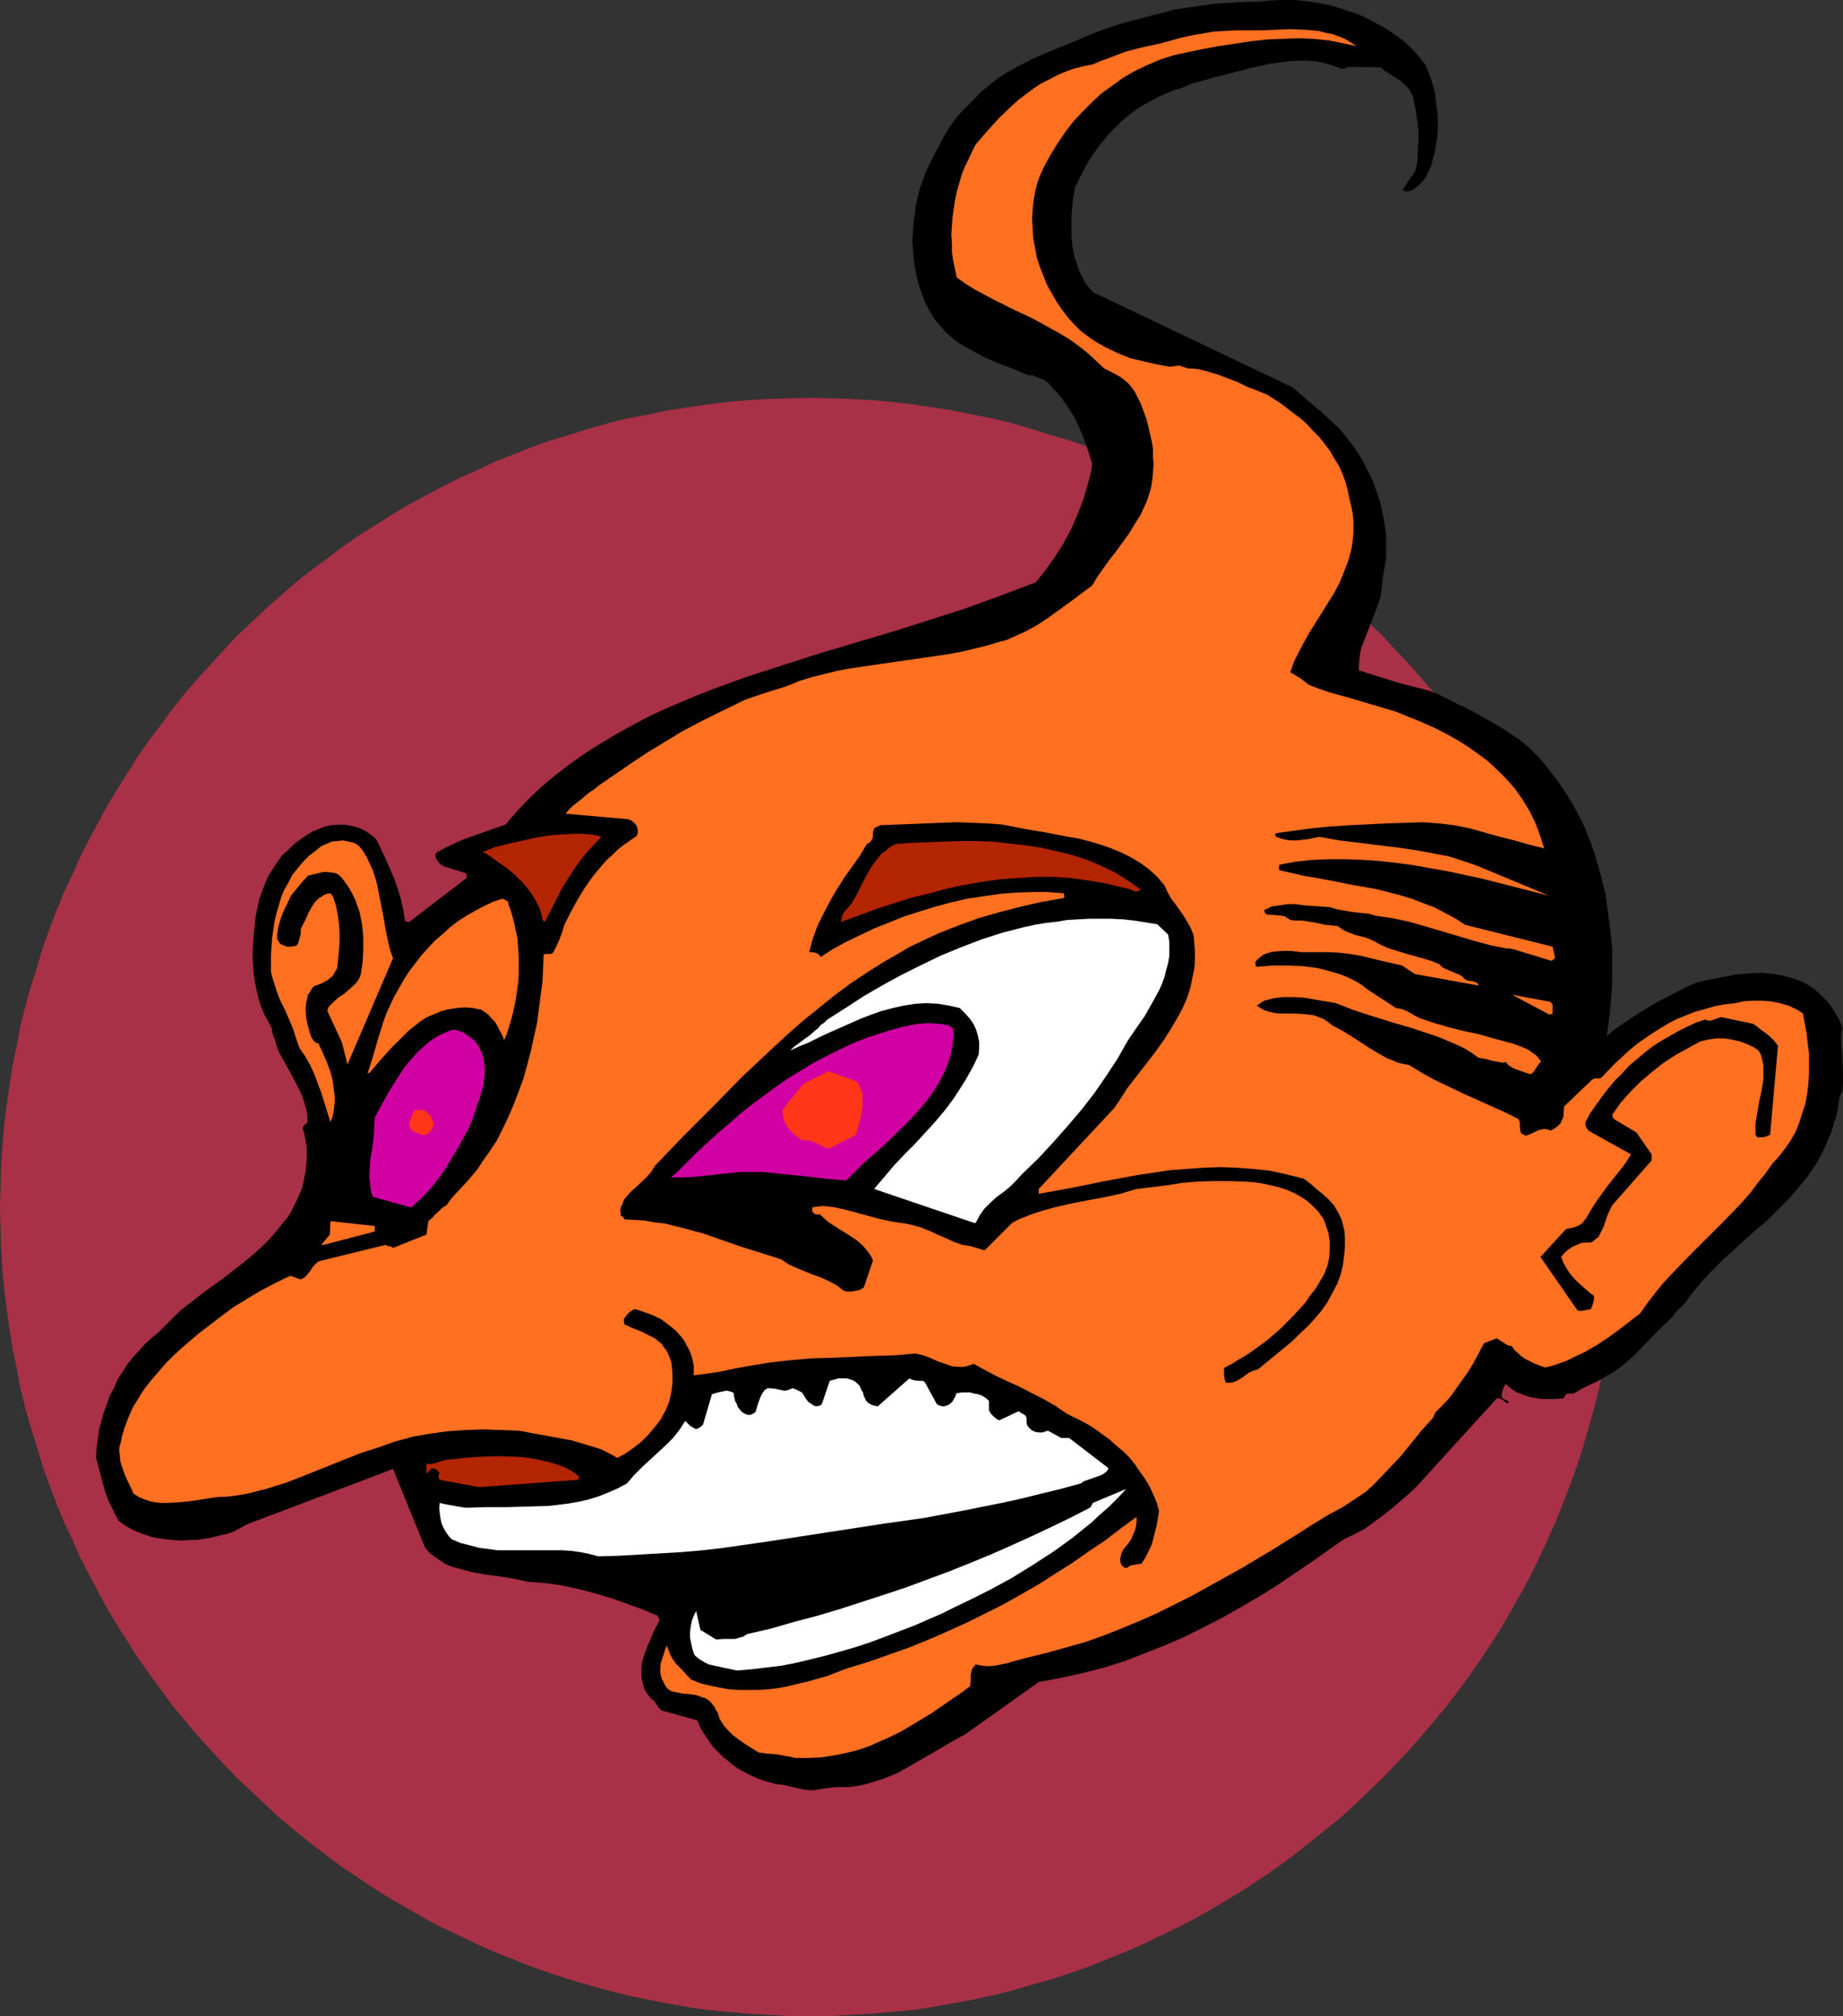 <?xml version="1.0" encoding="UTF-8" standalone="no"?>
<svg
   version="1.0"
   width="129.724mm"
   height="141.921mm"
   id="svg19"
   sodipodi:docname="Genie - Head.wmf"
   xmlns:inkscape="http://www.inkscape.org/namespaces/inkscape"
   xmlns:sodipodi="http://sodipodi.sourceforge.net/DTD/sodipodi-0.dtd"
   xmlns="http://www.w3.org/2000/svg"
   xmlns:svg="http://www.w3.org/2000/svg">
  <rect width="100%" height="100%" fill="#333333" stroke="none"/>
  <sodipodi:namedview
     id="namedview19"
     pagecolor="#ffffff"
     bordercolor="#000000"
     borderopacity="0.25"
     inkscape:showpageshadow="2"
     inkscape:pageopacity="0.0"
     inkscape:pagecheckerboard="0"
     inkscape:deskcolor="#d1d1d1"
     inkscape:document-units="mm" />
  <defs
     id="defs1">
    <pattern
       id="WMFhbasepattern"
       patternUnits="userSpaceOnUse"
       width="6"
       height="6"
       x="0"
       y="0" />
  </defs>
  <path
     style="fill:#a83047;fill-opacity:1;fill-rule:evenodd;stroke:none"
     d="m 215.574,105.825 5.494,0.162 5.494,0.162 5.494,0.323 5.333,0.485 5.494,0.646 5.333,0.808 5.333,0.808 5.333,1.131 5.171,0.969 5.171,1.293 5.01,1.454 5.171,1.616 5.01,1.454 5.01,1.777 4.848,1.939 4.848,1.939 4.848,2.262 4.686,2.1 4.686,2.423 4.686,2.423 4.525,2.423 4.363,2.747 4.525,2.747 4.363,2.747 4.202,3.07 4.202,3.07 4.04,3.07 4.04,3.231 4.04,3.393 3.878,3.393 3.717,3.554 3.717,3.554 3.555,3.878 3.555,3.716 3.394,3.878 3.394,3.878 3.232,4.039 3.232,4.201 3.07,4.039 2.909,4.362 2.909,4.362 2.747,4.362 2.586,4.524 2.586,4.524 2.424,4.524 2.262,4.685 2.262,4.847 2.101,4.685 1.939,4.847 1.939,5.008 1.778,5.008 1.616,5.008 1.454,5.008 1.454,5.17 1.293,5.17 1.131,5.17 0.97,5.332 0.808,5.332 0.808,5.332 0.646,5.332 0.485,5.493 0.323,5.493 0.323,5.493 v 5.493 5.493 l -0.323,5.655 -0.323,5.493 -0.485,5.332 -0.646,5.332 -0.808,5.493 -0.808,5.17 -0.97,5.332 -1.131,5.17 -1.293,5.17 -1.454,5.17 -1.454,5.008 -1.616,5.008 -1.778,5.008 -1.939,5.008 -1.939,4.847 -2.101,4.685 -2.262,4.847 -2.262,4.685 -2.424,4.524 -2.586,4.524 -2.586,4.524 -2.747,4.362 -2.909,4.362 -2.909,4.201 -3.07,4.201 -3.232,4.201 -3.232,3.878 -3.394,4.039 -3.394,3.878 -3.555,3.716 -3.555,3.716 -3.717,3.554 -3.717,3.554 -3.878,3.554 -4.04,3.231 -4.04,3.231 -4.04,3.231 -4.202,3.07 -4.202,2.908 -4.363,2.908 -4.525,2.747 -4.363,2.585 -4.525,2.585 -4.686,2.423 -4.686,2.262 -4.686,2.262 -4.848,2.1 -4.848,1.939 -4.848,1.939 -5.01,1.777 -5.01,1.616 -5.171,1.454 -5.01,1.454 -5.171,1.293 -5.171,1.131 -5.333,0.969 -5.333,0.969 -5.333,0.808 -5.494,0.485 -5.333,0.485 -5.494,0.323 -5.494,0.323 h -5.494 -5.656 l -5.494,-0.323 -5.494,-0.323 -5.494,-0.485 -5.333,-0.485 -5.333,-0.808 -5.333,-0.969 -5.171,-0.969 -5.333,-1.131 -5.171,-1.293 -5.171,-1.454 -5.01,-1.454 -5.01,-1.616 -5.01,-1.777 -4.848,-1.939 -5.01,-1.939 -4.686,-2.1 -4.686,-2.262 -4.848,-2.262 -4.525,-2.423 -4.525,-2.585 -4.525,-2.585 -4.363,-2.747 -4.363,-2.908 -4.363,-2.908 -4.04,-3.07 -4.202,-3.231 -4.04,-3.231 -3.878,-3.231 -3.878,-3.554 -3.717,-3.554 -3.878,-3.554 -3.555,-3.716 -3.394,-3.716 -3.555,-3.878 -3.394,-4.039 -3.232,-3.878 -3.07,-4.201 -3.07,-4.201 -3.07,-4.201 -2.747,-4.362 -2.747,-4.362 -2.747,-4.524 -2.424,-4.524 -2.424,-4.524 -2.424,-4.685 -2.101,-4.847 -2.262,-4.685 -1.939,-4.847 -1.939,-5.008 L 11.312,390.016 9.858,385.007 8.242,379.999 6.787,374.829 5.494,369.659 4.525,364.489 3.394,359.157 2.586,353.987 1.778,348.494 1.131,343.162 0.646,337.831 0.323,332.337 0.162,326.683 0,321.189 l 0.162,-5.493 0.162,-5.493 0.323,-5.493 0.485,-5.493 0.646,-5.332 0.808,-5.332 0.808,-5.332 1.131,-5.332 0.97,-5.17 1.293,-5.17 1.454,-5.17 1.616,-5.008 1.454,-5.008 1.778,-5.008 1.939,-5.008 1.939,-4.847 2.262,-4.685 2.101,-4.847 2.424,-4.685 2.424,-4.524 2.424,-4.524 2.747,-4.524 2.747,-4.362 2.747,-4.362 3.07,-4.362 3.07,-4.039 3.07,-4.201 3.232,-4.039 3.394,-3.878 3.555,-3.878 3.394,-3.716 3.555,-3.878 3.878,-3.554 3.717,-3.554 3.878,-3.393 3.878,-3.393 4.04,-3.231 4.202,-3.07 4.04,-3.07 4.363,-3.07 4.363,-2.747 4.363,-2.747 4.525,-2.747 4.525,-2.423 4.525,-2.423 4.848,-2.423 4.686,-2.1 4.686,-2.262 5.01,-1.939 4.848,-1.939 5.01,-1.777 5.01,-1.454 5.01,-1.616 5.171,-1.454 5.171,-1.293 5.333,-0.969 5.171,-1.131 5.333,-0.808 5.333,-0.808 5.333,-0.646 5.494,-0.485 5.494,-0.323 5.494,-0.162 z"
     id="path1" />
  <path
     style="fill:#000000;fill-opacity:1;fill-rule:evenodd;stroke:none"
     d="m 213.797,476.129 1.454,0.162 h 1.454 l 2.909,-0.485 2.909,-0.323 h 1.616 1.616 l 2.424,-0.323 2.262,-0.485 2.101,-0.646 2.101,-0.646 2.101,-0.808 1.939,-0.808 3.717,-2.1 7.272,-4.201 3.555,-2.1 3.555,-1.939 19.554,-13.895 5.979,-1.131 5.818,-1.293 5.656,-1.454 5.656,-1.777 5.333,-2.1 5.333,-2.1 5.171,-2.262 5.171,-2.585 5.01,-2.585 4.848,-2.747 4.686,-2.747 4.686,-2.908 4.525,-3.07 4.525,-3.07 4.363,-3.07 4.363,-3.07 2.747,-1.293 2.747,-1.454 2.262,-1.616 2.424,-1.777 2.262,-1.777 2.101,-1.777 2.424,-2.1 2.262,-2.1 21.493,-23.588 h 0.485 0.323 l 0.646,0.323 1.293,0.969 0.323,-0.162 0.162,-0.162 -0.162,-0.162 -0.162,-0.162 -0.646,-0.323 -0.808,-0.323 v -0.323 l -0.162,-0.485 0.162,-0.969 0.323,-1.131 0.646,-0.969 1.454,1.293 1.454,0.969 1.778,0.646 1.939,0.646 1.939,0.323 1.939,0.162 h 2.262 l 1.939,-0.162 h 0.485 l 0.323,-0.323 0.162,-0.323 0.162,-0.162 0.162,-0.323 0.646,-0.162 h 1.131 l 0.485,-0.162 1.939,-1.131 1.939,-0.969 2.101,-0.969 1.778,-0.969 2.747,-1.616 2.424,-1.777 2.262,-1.939 2.101,-2.1 4.363,-4.524 2.101,-2.1 2.424,-2.262 0.323,-0.646 0.485,-0.485 0.808,-0.969 0.323,-0.162 0.485,-0.485 0.646,-0.646 2.262,-3.07 2.424,-2.908 2.747,-2.908 2.747,-2.747 5.818,-5.332 2.909,-2.585 3.07,-2.585 2.747,-2.747 2.909,-2.908 2.586,-2.908 2.424,-3.07 2.262,-3.231 0.97,-1.777 0.97,-1.777 0.808,-1.777 0.808,-1.939 0.808,-1.939 0.485,-2.1 0.485,-0.969 0.323,-1.131 0.323,-2.262 0.323,-2.1 0.323,-0.969 0.485,-0.808 0.162,-2.423 v -2.1 l -0.162,-4.201 -0.162,-2.1 -0.162,-2.1 v -2.1 l 0.323,-1.939 -0.97,-2.262 -1.131,-1.939 -1.131,-1.777 -1.293,-1.454 -1.454,-1.454 -1.454,-1.293 -1.616,-1.131 -1.939,-0.969 -1.778,-0.646 -1.778,-0.485 -1.778,-0.485 -1.778,-0.323 -1.778,-0.162 -1.616,-0.162 -3.394,0.162 -3.555,0.323 -3.394,0.646 -3.394,0.646 -3.555,0.808 -3.232,1.454 -3.07,1.616 -3.232,1.616 -3.07,1.777 -2.909,1.777 -2.909,1.939 -2.909,1.939 -2.586,2.1 0.646,-4.524 0.485,-4.685 0.323,-4.524 v -4.847 -4.685 l -0.485,-4.847 -0.646,-4.847 -0.646,-4.685 -1.131,-4.685 -1.293,-4.524 -1.454,-4.524 -1.778,-4.362 -2.101,-4.201 -2.262,-3.878 -2.586,-3.878 -2.747,-3.554 -1.131,-1.454 -1.293,-1.454 -1.293,-1.293 -1.293,-1.293 -2.747,-2.262 -2.909,-1.939 -2.909,-1.777 -3.07,-1.777 -2.909,-1.616 -3.07,-1.616 -1.293,-0.485 -1.131,-0.646 -2.262,-1.131 -1.939,-0.969 -1.293,-0.485 -1.293,-0.485 -7.595,-1.939 -10.827,-3.393 v -1.454 l 0.162,-1.616 0.162,-1.454 0.323,-1.454 1.131,-2.908 1.131,-2.908 1.131,-2.908 1.131,-3.07 0.485,-1.454 0.323,-1.616 0.162,-1.616 0.162,-1.777 0.485,-2.908 0.485,-2.908 v -3.07 -2.908 l -0.485,-3.07 -0.485,-2.908 -0.646,-2.747 -0.97,-2.908 -0.97,-2.747 -1.293,-2.585 -1.293,-2.585 -1.454,-2.423 -1.616,-2.262 -1.616,-2.1 -1.778,-2.1 -1.939,-1.777 -2.747,-2.585 -2.747,-2.262 -2.424,-2.1 -1.293,-1.131 -1.131,-0.969 -53.166,-25.366 -1.131,-1.293 -0.97,-1.293 -0.808,-1.616 -0.808,-1.616 -0.485,-1.616 -0.646,-1.777 -0.323,-1.777 -0.323,-1.777 -0.162,-1.939 v -1.777 -3.878 l 0.323,-3.878 0.646,-3.716 1.131,-2.262 1.131,-2.262 1.131,-2.1 1.293,-1.939 1.454,-2.1 1.454,-1.777 1.454,-1.777 1.778,-1.777 1.616,-1.616 1.778,-1.454 1.939,-1.454 1.939,-1.293 2.101,-1.131 2.101,-1.131 2.262,-0.969 2.262,-0.969 h 0.808 l 0.646,-0.323 1.131,-0.485 0.485,-0.162 0.646,-0.323 0.485,-0.323 h 0.485 l 5.171,-1.454 5.01,-1.293 5.01,-1.293 5.171,-1.131 2.424,-0.323 2.586,-0.323 2.424,-0.162 h 2.424 l 2.262,0.162 2.424,0.485 2.101,0.646 2.262,0.808 h 0.646 l 0.485,-0.162 0.97,-0.323 8.403,0.162 1.131,0.969 1.293,0.808 1.293,0.808 1.293,0.808 1.131,0.969 1.131,1.131 0.485,0.646 0.323,0.646 0.485,0.808 0.162,0.969 0.485,2.262 0.323,2.262 0.323,2.1 0.162,2.1 v 2.1 l -0.162,2.262 v 2.262 l -0.323,2.423 -0.323,0.969 -0.323,0.808 -0.97,1.293 -0.97,1.454 -0.485,0.808 -0.646,0.969 0.323,0.162 0.323,0.162 h 0.808 l 0.808,-0.162 0.808,-0.485 0.808,-0.646 0.808,-0.646 0.646,-0.808 0.646,-0.646 0.808,-1.616 0.808,-1.777 0.485,-1.939 0.485,-1.777 0.323,-1.939 0.323,-1.939 0.162,-1.939 v -1.939 -2.1 l -0.323,-1.939 -0.485,-4.039 -0.485,-1.939 -0.646,-1.939 -0.646,-1.777 -0.808,-1.777 -1.778,-2.262 -1.939,-2.1 -2.101,-1.939 -2.424,-1.777 -2.424,-1.616 -2.747,-1.454 -2.747,-1.454 -2.747,-1.131 L 357.136,2.423 354.065,1.454 350.833,0.808 347.601,0.323 344.369,0 h -3.394 l -3.394,0.162 -3.232,0.323 h -2.909 l -2.747,0.162 -5.494,0.323 -5.494,0.808 -5.494,0.808 -3.394,0.969 -1.616,0.323 -1.616,0.485 -6.302,1.616 -3.07,0.969 -2.909,0.969 -2.909,1.131 -2.909,1.293 -8.403,3.393 -4.04,1.777 -3.878,1.939 -3.717,2.1 -1.778,1.131 -1.616,1.293 -1.616,1.293 -1.616,1.293 -1.293,1.454 -1.454,1.454 -1.939,1.939 -1.778,1.939 -1.616,2.262 -1.293,2.1 -2.586,4.847 -2.424,4.847 -0.808,2.262 -0.808,2.1 -0.646,2.423 -0.485,2.262 -0.323,2.423 -0.323,2.262 -0.162,2.423 -0.162,2.423 0.162,2.423 0.162,2.423 0.323,2.262 0.485,2.262 0.485,2.262 0.808,2.262 0.808,2.262 1.131,2.1 0.97,1.777 1.131,1.616 1.293,1.454 1.293,1.454 1.454,1.293 1.616,1.293 1.616,0.969 1.778,0.969 3.555,1.939 3.717,1.616 3.878,1.454 3.717,1.616 0.808,0.162 h 0.808 l 1.131,0.485 0.97,0.323 1.131,0.485 1.131,0.969 0.97,1.131 2.101,2.262 1.778,2.585 1.778,2.747 1.454,3.07 1.293,3.07 1.131,3.231 0.97,3.231 -0.323,2.262 -0.646,2.423 -0.646,2.262 -0.646,2.262 -1.616,4.201 -1.778,4.039 -2.101,3.878 -2.262,3.554 -2.424,3.393 -2.586,3.231 -4.686,1.777 -4.686,1.777 -9.373,3.393 -9.534,3.07 -9.696,3.07 -19.554,5.816 -9.534,3.07 -9.534,3.07 -9.373,3.393 -4.525,1.777 -4.525,1.939 -4.525,1.939 -4.363,2.1 -4.202,2.262 -4.04,2.262 -4.04,2.423 -4.04,2.585 -3.878,2.747 -3.555,2.747 -3.717,3.07 -3.394,3.231 -3.232,3.393 -3.07,3.554 -4.686,1.616 -2.262,0.808 -2.262,0.808 -2.262,0.808 -2.101,0.969 -2.101,0.969 -1.778,0.969 -0.162,0.162 h -0.323 l -0.323,0.323 -0.323,0.323 v 0.646 l 0.162,0.646 0.323,0.485 0.323,0.485 0.485,0.485 0.485,0.323 0.646,0.323 0.485,0.162 5.171,1.616 v 0 l 0.162,0.323 v 0.969 l -15.19,11.633 h -0.646 l -0.485,-0.162 -0.485,-2.908 -0.646,-2.908 -0.808,-2.747 -0.97,-2.747 -2.262,-5.17 -2.424,-5.17 -0.646,-0.646 -0.808,-0.646 -1.616,-1.131 -1.778,-0.808 -1.778,-0.485 -1.939,-0.323 h -1.778 l -1.778,0.162 -1.616,0.323 -1.616,0.646 -1.616,0.646 -1.616,0.969 -2.747,1.939 -1.293,1.131 -1.131,1.131 -1.293,1.131 -0.97,1.293 -0.97,1.454 -1.778,2.747 -0.646,1.454 -0.646,1.616 -1.131,3.07 -0.97,4.524 -0.485,4.524 -0.323,4.685 v 2.262 l 0.162,2.262 0.162,2.1 0.323,2.1 0.485,2.262 0.485,2.1 0.646,1.939 0.808,1.939 0.97,1.777 0.97,1.777 0.323,1.777 0.646,1.616 0.485,1.777 0.646,1.616 1.616,2.908 1.616,2.908 1.454,2.747 0.808,1.616 0.646,1.454 0.485,1.616 0.485,1.616 0.323,1.777 v 1.777 l -0.162,0.323 h -0.162 l -0.162,0.162 -0.323,0.323 -0.485,0.646 0.485,1.616 0.323,1.777 0.323,1.616 v 1.616 1.777 l -0.162,1.616 -0.162,1.777 -0.323,1.616 -0.323,1.616 -0.485,1.616 -0.646,1.454 -0.646,1.454 -1.454,2.908 -0.808,1.293 -0.97,1.131 -1.778,2.262 -1.939,2.262 -2.101,2.1 -2.101,1.939 -2.101,1.777 -2.262,1.777 -4.363,3.393 -4.525,3.231 -4.363,3.393 -2.101,1.616 -1.939,1.939 -1.939,1.939 -1.939,1.939 -1.778,1.454 -1.778,1.616 -1.616,1.777 -1.616,1.777 -1.454,1.777 -1.293,2.1 -1.293,1.939 -0.97,2.262 -1.131,2.1 -0.808,2.262 -0.808,2.262 -0.646,2.262 -0.646,2.423 -0.323,2.423 -0.323,2.423 -0.162,2.423 1.293,4.847 0.646,2.423 0.646,2.262 0.808,2.1 0.97,1.939 0.808,1.777 0.97,1.616 1.616,1.131 1.616,0.969 1.778,0.808 1.778,0.646 1.939,0.646 1.778,0.323 2.101,0.323 1.939,0.162 1.939,0.162 2.101,-0.162 h 1.939 l 2.101,-0.323 1.939,-0.323 1.939,-0.485 2.101,-0.485 1.939,-0.646 3.555,-1.939 38.784,-14.702 8.565,21.003 1.293,1.454 1.293,0.969 1.454,0.969 1.454,0.969 1.616,0.646 1.778,0.485 1.778,0.485 1.778,0.485 3.717,0.646 3.717,0.485 3.878,0.646 3.717,0.808 4.525,0.323 4.525,0.646 4.363,0.969 4.363,1.131 4.363,1.293 4.04,1.454 4.04,1.454 3.878,1.616 h 0.162 l 0.162,0.323 0.162,0.323 0.323,0.485 -0.485,1.131 -0.646,1.131 -0.646,1.293 -0.485,1.293 -1.131,2.585 -0.97,2.747 -0.323,1.293 -0.162,1.293 v 1.454 1.293 l 0.323,1.293 0.323,1.293 0.646,1.293 0.808,1.131 0.646,0.646 0.646,0.485 0.646,0.969 0.646,0.969 0.808,0.646 9.373,2.585 0.646,1.616 0.808,1.454 0.97,1.454 0.97,1.454 0.97,1.293 1.293,1.293 1.131,1.131 1.454,1.131 1.293,1.131 1.454,0.969 1.454,0.808 1.616,0.808 1.778,0.808 1.616,0.646 1.778,0.485 1.778,0.485 1.778,0.162 1.939,0.485 z"
     id="path2" />
  <path
     style="fill:#ff7021;fill-opacity:1;fill-rule:evenodd;stroke:none"
     d="m 211.534,467.728 h 3.555 l 3.394,-0.162 3.232,-0.485 3.232,-0.646 3.232,-0.808 2.909,-0.969 2.909,-1.293 2.909,-1.293 2.909,-1.454 2.747,-1.616 5.333,-3.231 5.171,-3.554 2.586,-1.777 2.424,-1.777 0.162,-1.454 v -1.616 l 0.162,-0.646 0.162,-0.808 0.485,-0.646 0.485,-0.646 1.778,0.323 1.616,0.162 1.778,-0.162 1.616,-0.323 1.616,-0.323 1.616,-0.485 1.778,-0.485 1.778,-0.485 5.333,-1.293 5.171,-1.454 5.171,-1.454 5.01,-1.777 4.848,-1.939 4.686,-1.939 4.686,-2.1 4.525,-2.262 4.525,-2.262 4.363,-2.423 8.726,-4.847 8.403,-5.008 8.242,-5.17 2.262,-1.454 2.101,-1.293 2.101,-1.293 2.101,-1.131 2.101,-1.131 1.939,-1.293 1.939,-1.293 1.939,-1.293 1.616,-1.454 1.616,-1.616 3.07,-3.231 3.07,-3.231 5.494,-6.786 3.07,-3.393 0.485,-1.131 0.162,-0.323 0.162,-0.162 1.939,-1.939 1.778,-1.939 1.616,-2.262 1.616,-2.262 1.616,-2.262 1.454,-2.423 2.747,-5.17 3.394,-1.293 1.778,1.131 0.97,0.646 0.485,0.162 0.808,0.162 0.646,0.969 1.939,1.777 0.97,0.646 1.293,0.646 1.293,0.646 1.293,0.485 1.454,0.485 1.939,-0.485 1.939,-0.646 1.778,-0.646 1.616,-0.808 3.394,-1.616 3.07,-1.777 2.909,-1.939 2.909,-2.1 5.656,-4.362 1.939,-2.747 2.101,-2.747 2.101,-2.585 2.262,-2.423 4.686,-4.847 4.686,-4.685 4.686,-4.685 4.525,-4.685 2.262,-2.585 1.939,-2.585 2.101,-2.585 1.939,-2.747 1.778,-1.939 1.616,-2.1 1.454,-2.1 1.293,-2.262 0.97,-2.423 0.808,-2.585 0.808,-2.423 0.485,-2.747 0.323,-2.585 0.162,-2.747 v -2.747 -2.585 l -0.323,-2.747 -0.323,-2.747 -0.485,-2.585 -0.485,-2.585 -0.97,-0.646 -0.808,-0.485 -2.101,-0.969 -2.262,-0.646 -2.424,-0.485 -2.424,-0.162 h -2.424 l -2.424,0.162 -2.101,0.485 -2.909,0.323 -2.586,0.485 -2.747,0.808 -2.424,0.646 -2.424,0.969 -2.424,0.969 -2.262,1.131 -2.101,1.293 -2.101,1.293 -2.101,1.454 -2.101,1.454 -1.939,1.616 -1.939,1.777 -1.939,1.777 -3.717,3.878 -0.485,0.162 h -0.646 -0.646 l -0.646,0.323 -7.434,7.109 -0.162,1.616 v 0.808 l -0.162,0.646 -0.323,0.646 -0.323,0.808 -0.485,0.485 -0.808,0.646 -0.485,0.323 -0.485,0.323 h -0.162 l -0.162,0.162 -0.808,-0.323 -0.97,-0.162 -0.646,0.162 -0.808,0.162 -1.616,0.808 -1.616,0.646 h -0.323 l -0.323,-0.162 -0.323,-0.162 -0.323,-0.162 -0.323,-0.485 v -0.323 l -0.162,-0.969 v -1.131 l -0.323,-0.969 -3.555,-1.777 -3.555,-1.616 -7.595,-3.393 -3.717,-1.777 -3.717,-1.777 -3.555,-1.939 -3.394,-2.1 -1.616,-0.323 -1.454,-0.323 -1.454,-0.646 -1.293,-0.485 -2.586,-1.454 -2.424,-1.454 -4.686,-3.07 -2.424,-1.454 -2.424,-1.293 -1.293,-0.969 -1.131,-0.808 -1.293,-0.485 -1.293,-0.485 -1.293,-0.162 -1.293,-0.162 -2.747,-0.162 h -2.747 -1.293 l -1.293,-0.162 -1.293,-0.323 -1.131,-0.323 -1.131,-0.646 -0.97,-0.646 0.97,-0.646 0.97,-0.646 1.293,-0.323 1.131,-0.323 1.293,-0.162 1.293,-0.162 h 2.747 l 2.909,0.162 2.747,0.485 2.909,0.485 2.747,0.485 5.01,1.939 5.01,1.616 5.171,1.616 5.01,1.454 4.848,1.616 2.424,0.808 2.262,0.969 2.262,0.969 2.101,0.969 2.101,1.293 1.778,1.293 1.939,0.323 1.778,0.485 1.778,0.323 0.808,0.162 0.97,-0.162 0.485,0.646 0.646,0.485 0.808,0.485 0.808,0.323 1.778,0.646 1.939,0.646 0.485,-0.162 0.323,-0.323 0.646,-0.969 0.646,-0.969 0.323,-0.485 0.485,-0.485 -0.646,-0.808 -0.646,-0.808 -0.97,-0.646 -0.808,-0.646 -0.97,-0.485 -1.131,-0.485 -2.101,-0.808 -2.424,-0.646 -2.424,-0.646 -2.262,-0.646 -2.262,-0.646 -3.878,-0.808 -3.878,-0.969 -3.878,-1.131 -3.878,-1.293 -1.616,-0.808 -0.808,-0.485 -0.808,-0.485 -1.454,-0.646 -0.808,-0.162 -0.97,-0.162 -7.434,-4.847 -1.454,-1.131 -1.454,-0.969 -1.616,-0.808 -1.778,-0.808 -1.778,-0.646 -1.778,-0.485 -1.778,-0.485 -1.939,-0.485 -3.878,-0.485 -4.04,-0.162 h -3.878 l -3.878,0.323 h -0.162 -0.162 l -0.323,-0.162 v -0.485 -0.162 l -0.162,-0.323 0.646,-0.808 0.808,-0.646 0.808,-0.646 0.97,-0.323 0.97,-0.323 0.97,-0.162 2.262,-0.162 h 2.262 l 2.424,0.323 h 2.262 2.101 3.07 l 2.909,0.162 2.747,0.323 2.909,0.485 5.333,1.293 5.656,1.293 3.394,2.262 16.968,3.07 -0.162,-0.485 -0.485,-0.323 -0.323,-0.162 -0.485,-0.162 -1.131,-0.162 -0.646,-0.162 -0.485,-0.323 -0.646,-0.646 -0.808,-0.485 -1.939,-0.808 -1.939,-0.808 -0.808,-0.485 -0.485,-0.646 -2.424,-0.969 -2.262,-0.646 -4.525,-1.293 -2.101,-0.646 -2.101,-0.646 -1.939,-0.808 -1.778,-0.969 -1.293,-0.646 -1.293,-0.485 -2.586,-0.646 -2.586,-0.969 -1.131,-0.646 -1.131,-0.808 -3.232,-0.323 -3.07,-0.646 -3.232,-0.485 h -1.616 l -1.454,-0.162 -0.485,-0.323 -0.485,-0.323 -0.485,-0.323 -0.808,-0.162 -3.878,-0.323 -0.323,-0.162 -0.162,-0.162 -0.162,-0.323 -0.162,-0.485 0.97,-0.485 0.97,-0.485 0.97,-0.162 1.131,-0.162 2.101,-0.323 h 2.262 l 2.262,0.323 2.424,0.162 2.262,0.162 2.262,0.162 1.454,0.485 1.616,0.323 2.909,0.485 3.07,0.323 1.454,0.162 1.454,0.485 2.262,0.323 2.262,0.323 4.525,0.969 4.525,1.293 4.363,1.293 4.363,1.293 4.363,1.293 4.202,1.131 4.202,0.808 h 0.808 l 0.485,0.162 h 0.323 v 0 l 10.019,3.07 h 0.323 l 0.323,-0.323 0.485,-0.323 -0.646,-3.07 -23.27,-5.816 -2.747,-1.777 -2.747,-1.454 -2.747,-1.454 -3.07,-1.131 -2.909,-1.131 -3.232,-0.969 -6.302,-1.616 -6.464,-1.131 -6.464,-1.293 -6.464,-1.131 -6.302,-1.454 v -0.323 l -0.162,-0.323 0.162,-0.485 v -0.323 l 4.363,-0.808 4.525,-0.485 4.363,-0.162 h 4.525 l 4.525,0.162 4.363,0.323 4.525,0.485 4.686,0.646 4.525,0.808 4.525,0.808 9.05,1.939 8.888,2.262 8.888,2.262 -19.392,-8.078 -2.424,-0.808 -2.424,-0.808 -2.586,-0.808 -2.586,-0.485 -5.171,-0.969 -5.333,-0.808 -5.333,-0.646 -5.171,-0.646 -5.333,-0.646 -5.333,-0.969 -3.07,0.646 -1.616,0.162 -1.293,0.162 h -1.454 l -1.454,-0.162 -1.293,-0.323 -1.293,-0.485 -0.162,-0.162 v -0.162 l -0.162,-0.162 v 0 -0.162 l 0.323,-0.323 4.686,-0.646 4.848,-0.646 5.01,-0.485 4.848,-0.323 9.858,-0.485 9.858,-0.323 4.202,0.323 4.04,0.485 4.04,0.808 4.04,1.131 4.04,1.131 3.878,0.969 3.878,1.131 4.04,0.969 -1.131,-3.554 -1.293,-3.393 -1.616,-3.231 -1.778,-2.908 -1.939,-2.747 -2.262,-2.585 -2.262,-2.262 -2.586,-2.423 -2.586,-1.939 -2.747,-1.939 -3.07,-1.939 -2.909,-1.616 -3.232,-1.616 -3.232,-1.454 -3.232,-1.293 -3.555,-1.454 -5.979,-1.777 -5.979,-1.777 -5.818,-1.616 -2.747,-0.969 -2.586,-0.969 -1.454,-1.131 -1.131,-0.808 -2.424,-1.454 0.97,-2.747 1.293,-2.585 1.454,-2.747 1.454,-2.585 3.232,-5.17 3.232,-5.17 1.454,-2.747 1.131,-2.747 1.131,-2.908 0.808,-2.908 0.323,-1.616 0.162,-1.454 0.162,-1.616 v -1.616 -1.777 l -0.162,-1.616 -0.323,-1.777 -0.485,-1.939 -0.485,-2.423 -0.646,-2.423 -0.808,-2.262 -0.97,-2.1 -1.293,-2.1 -1.131,-1.939 -1.454,-1.939 -1.454,-1.777 -1.616,-1.616 -1.454,-1.616 -1.778,-1.616 -1.778,-1.293 -3.555,-2.747 -3.555,-2.262 -2.747,-1.131 -2.586,-0.969 -2.586,-1.293 -2.586,-0.969 -2.586,-0.969 -2.586,-0.808 -2.586,-0.646 -1.454,-0.162 h -1.293 v 0 l -2.424,-0.808 -2.424,0.323 -3.555,-0.646 -3.555,-0.808 -3.394,-0.808 -3.232,-1.293 -3.07,-1.454 -2.909,-1.616 -1.454,-0.969 -1.293,-0.969 -1.454,-1.131 -1.293,-1.293 -1.778,-1.939 -1.616,-2.1 -1.454,-2.1 -1.293,-2.262 -1.293,-2.262 -0.97,-2.423 -0.97,-2.423 -0.808,-2.423 -0.485,-2.585 -0.485,-2.585 -0.162,-2.585 -0.162,-2.585 0.162,-2.747 0.323,-2.747 0.485,-2.585 0.808,-2.747 1.454,-3.231 1.778,-3.231 1.778,-2.908 2.101,-3.07 2.101,-2.747 2.424,-2.585 2.424,-2.423 2.586,-2.423 2.909,-2.1 2.909,-2.1 3.07,-1.777 3.394,-1.616 3.394,-1.454 3.555,-1.131 3.717,-0.808 3.878,-0.808 4.363,-0.808 4.363,-0.646 4.202,-0.646 4.363,-0.485 4.04,-0.162 4.363,-0.162 4.04,0.162 4.363,0.485 6.949,1.454 -1.454,-0.969 -1.616,-0.969 -1.616,-0.646 -1.778,-0.646 -1.778,-0.323 -1.778,-0.485 -1.778,-0.162 -1.939,-0.162 -3.878,-0.162 -3.878,0.162 -3.717,0.162 h -3.878 -3.07 l -2.909,0.162 -2.909,0.162 -2.747,0.485 -2.909,0.485 -2.909,0.646 -2.909,0.808 -3.07,0.808 -2.262,0.485 -2.262,0.485 -4.363,1.131 -4.202,1.616 -2.262,0.808 -2.262,0.969 -2.424,0.485 -2.586,0.646 -2.262,0.808 -2.262,0.969 -2.101,1.131 -2.262,1.131 -1.939,1.293 -1.939,1.454 -1.939,1.454 -1.778,1.616 -3.394,3.231 -3.232,3.554 -3.07,3.554 -0.97,1.939 -0.97,2.1 -0.97,1.939 -0.808,2.1 -0.646,2.262 -0.646,2.262 -0.485,2.262 -0.323,2.262 -0.323,2.262 -0.162,2.262 -0.162,2.262 0.162,2.423 v 2.262 l 0.323,2.262 0.485,2.262 0.485,2.262 2.262,1.616 2.586,1.616 2.424,1.293 2.424,1.293 5.171,2.585 5.171,2.423 5.01,2.747 2.586,1.454 2.424,1.454 2.424,1.777 2.262,1.777 2.262,2.1 2.262,2.1 1.293,0.646 1.293,0.646 1.454,0.808 1.131,0.808 1.131,0.969 0.97,1.131 0.808,1.131 0.646,1.293 0.97,1.939 0.646,1.777 0.808,2.1 0.485,1.939 0.485,2.1 0.485,2.1 0.323,1.939 v 2.1 l 0.162,1.939 -0.162,2.1 -0.162,1.939 -0.323,2.1 -0.485,1.777 -0.646,1.939 -0.808,1.777 -0.808,1.777 -1.616,2.585 -1.454,2.423 -3.394,4.685 -1.778,2.262 -1.616,2.262 -1.616,2.262 -1.454,2.423 -5.818,4.362 -2.909,2.1 -2.909,2.1 -2.909,1.939 -3.232,1.777 -3.232,1.454 -1.778,0.808 -1.939,0.485 -3.232,0.969 -3.232,0.808 -3.394,0.808 -3.394,0.646 -6.626,0.969 -6.787,0.969 -6.626,0.969 -6.626,0.969 -3.394,0.646 -3.232,0.808 -3.232,0.808 -3.232,0.969 -1.939,0.808 -2.101,0.808 -4.202,1.293 -4.363,1.454 -2.262,0.808 -1.939,0.969 -5.01,2.423 -4.848,2.423 -4.848,2.585 -4.525,2.747 -4.525,2.747 -4.363,2.908 -8.726,5.978 -1.131,0.969 -1.293,0.808 -2.101,1.777 -2.262,1.777 -0.97,0.969 -0.97,1.131 16.483,1.454 0.485,0.162 0.485,0.162 0.808,0.646 0.646,0.808 0.162,0.485 0.162,0.646 v 0.646 l -0.162,0.485 -0.162,0.485 -0.323,0.162 -1.616,1.131 -1.616,1.131 -1.454,1.131 -1.454,1.454 -1.454,1.293 -1.293,1.454 -2.424,2.908 -2.262,3.231 -1.939,3.231 -1.778,3.231 -1.616,3.231 -0.646,2.1 -0.646,1.777 -0.808,1.777 -0.808,1.616 -0.323,0.323 -0.323,0.162 h -1.293 -0.323 l -0.323,0.162 -0.162,3.554 -0.162,3.716 -0.485,3.554 -0.485,3.716 -0.485,3.716 -0.808,3.554 -0.808,3.716 -0.97,3.716 -0.97,3.554 -1.293,3.554 -1.293,3.393 -1.454,3.393 -1.454,3.07 -1.616,3.231 -1.939,2.908 -1.939,2.747 -1.131,1.777 -1.293,1.616 -1.131,1.293 -1.293,1.454 -2.424,2.585 -1.131,1.293 -1.131,1.616 -0.646,0.323 -0.646,0.485 -1.131,1.131 -0.646,0.485 -0.485,0.646 -1.293,1.131 -0.485,3.554 -8.888,3.554 -0.485,-0.323 -0.485,-0.162 h -0.485 l -0.485,-0.323 -17.13,4.201 -0.97,0.323 -0.646,0.646 -0.646,0.646 -0.485,0.808 -1.131,1.454 -0.646,0.646 -0.97,0.485 -2.747,-0.969 -2.101,0.969 -1.939,0.969 -3.717,1.939 -3.555,2.1 -1.778,1.131 -1.939,1.131 -4.525,3.393 -4.848,3.716 -4.525,3.878 -2.262,2.1 -2.101,2.1 -1.939,2.262 -1.939,2.262 -1.778,2.262 -1.616,2.585 -1.454,2.423 -1.131,2.585 -0.97,2.585 -0.808,2.747 -0.162,1.131 -0.323,0.969 -0.162,1.131 0.162,0.969 0.162,2.1 0.646,1.939 0.646,1.777 0.808,1.777 0.808,1.616 0.323,0.808 0.323,0.646 1.293,0.808 1.454,0.646 1.454,0.485 1.454,0.323 1.616,0.162 h 1.616 l 3.07,-0.162 3.232,-0.323 3.232,-0.485 3.07,-0.485 1.454,-0.162 h 1.454 l 2.747,-0.323 2.909,-0.485 2.586,-0.646 2.586,-0.646 2.586,-0.808 2.586,-0.808 5.01,-1.939 4.848,-1.939 4.848,-1.939 4.848,-1.939 2.424,-0.808 2.586,-0.808 2.262,-0.808 2.262,-0.808 2.424,-0.646 2.262,-0.646 4.686,-0.808 4.686,-0.646 4.686,-0.323 4.848,-0.162 4.686,0.162 4.686,0.162 3.394,0.646 7.11,1.293 3.555,0.646 3.232,0.969 3.232,0.969 1.454,0.485 1.616,0.808 1.293,0.646 1.293,0.808 2.101,-1.131 2.101,-1.454 2.101,-1.616 1.939,-1.939 1.778,-2.1 1.616,-2.1 0.646,-1.293 0.646,-1.131 0.485,-1.131 0.485,-1.293 0.485,-2.262 0.323,-2.423 v -2.262 l -0.162,-2.262 -0.162,-1.131 -0.323,-0.969 -0.485,-1.131 -0.485,-0.969 -0.646,-0.808 -0.646,-0.969 -0.808,-0.646 -0.97,-0.808 -1.939,-0.969 -1.939,-0.969 -2.101,-0.808 -2.101,-0.969 v -0.323 l -0.162,-0.323 v -0.808 l 0.485,-0.646 0.646,-0.808 0.808,-0.646 0.485,-0.323 0.646,-0.162 2.424,0.808 2.262,0.808 2.262,1.131 1.939,1.454 1.778,1.454 1.616,1.777 0.808,1.131 0.485,0.969 0.646,1.131 0.485,1.131 0.323,0.969 0.162,0.808 0.323,1.454 v 1.293 1.293 l 3.555,-0.485 3.394,-0.485 3.717,-0.808 3.555,-0.646 5.818,-0.969 5.656,-0.646 5.494,-0.485 5.656,-0.162 10.989,-0.485 5.656,-0.162 5.494,-0.485 2.101,0.485 2.101,0.808 1.778,0.808 1.939,0.646 1.778,0.646 1.939,0.162 h 0.97 l 0.97,-0.162 0.97,-0.323 0.97,-0.323 2.909,1.616 3.07,1.616 3.07,1.454 3.232,1.454 3.07,1.616 3.232,1.616 3.07,1.777 3.07,2.1 3.878,1.939 2.101,1.131 1.939,1.293 1.778,1.293 1.778,1.293 1.778,1.616 1.778,1.454 1.616,1.616 1.454,1.777 1.293,1.939 1.293,1.777 1.293,2.1 0.97,2.1 0.97,2.262 0.646,2.262 -0.646,4.039 -0.485,1.777 -0.485,1.939 -0.485,1.616 -0.808,1.616 -0.808,1.616 -0.97,1.454 -0.97,0.162 -0.97,0.162 -0.97,0.162 -0.485,0.323 -0.485,0.323 h -0.485 l -0.323,-0.162 -0.162,-0.162 -0.485,-0.485 -0.162,-0.485 -0.162,-0.646 v -0.485 l 0.323,-1.293 0.485,-1.131 0.646,-0.808 0.808,-0.969 0.646,-0.969 0.485,-1.131 0.485,-1.131 0.323,-1.131 0.162,-1.293 v -1.293 l -4.202,3.07 -4.202,3.231 -4.363,2.908 -4.363,3.07 -4.363,2.747 -4.525,2.908 -4.525,2.585 -4.848,2.747 -4.848,2.423 -4.848,2.423 -5.01,2.262 -5.171,2.262 -5.171,2.1 -5.494,1.939 -5.494,1.939 -5.818,1.777 -5.01,1.939 -5.171,1.454 -2.747,0.646 -2.586,0.646 -2.586,0.485 -2.586,0.323 -2.747,0.162 h -2.586 -2.586 l -2.586,-0.162 -2.586,-0.485 -2.424,-0.485 -2.586,-0.646 -2.424,-0.969 -1.131,-1.131 -0.97,-1.131 -1.939,-1.939 -0.808,-1.131 -0.646,-1.131 -0.485,-1.131 -0.485,-1.454 -0.485,0.969 -0.323,1.131 -0.808,2.423 -0.162,1.293 v 1.131 l 0.162,1.131 0.323,0.969 0.323,0.485 0.162,0.485 0.485,0.808 0.485,0.646 0.485,0.323 0.485,0.323 1.454,0.323 1.616,0.323 3.232,0.323 1.454,0.485 1.454,0.485 0.646,0.485 0.646,0.485 0.485,0.646 0.646,0.808 0.162,0.485 0.323,0.485 0.162,0.323 0.162,0.162 0.162,0.808 0.323,0.808 0.485,0.808 0.485,0.808 1.293,1.454 1.293,1.293 1.778,1.293 1.616,1.131 3.394,2.1 2.424,0.323 2.424,0.162 2.424,0.485 1.131,0.162 z"
     id="path3" />
  <path
     style="fill:#ffffff;fill-opacity:1;fill-rule:evenodd;stroke:none"
     d="m 196.021,444.463 3.878,-0.323 4.04,-0.485 4.04,-0.485 4.04,-0.808 4.04,-0.969 3.878,-0.969 4.04,-1.131 3.878,-1.131 3.878,-1.293 3.878,-1.454 7.595,-2.908 7.434,-3.231 3.555,-1.777 3.394,-1.616 5.818,-2.908 5.656,-3.07 5.494,-3.393 5.494,-3.554 5.171,-3.716 2.586,-2.1 2.424,-1.939 2.424,-2.262 2.424,-2.1 2.262,-2.262 2.262,-2.423 -8.888,3.716 -0.323,0.646 -0.162,0.323 -0.323,0.323 -5.01,2.585 -5.333,2.585 -5.171,2.423 -5.333,2.423 -5.494,2.423 -5.494,2.262 -5.656,2.262 -5.656,2.1 -5.656,2.1 -5.818,1.939 -5.979,1.939 -5.979,1.939 -5.979,1.777 -6.141,1.616 -6.141,1.777 -6.302,1.454 -0.97,0.646 -1.131,0.323 -1.131,0.323 h -0.97 -2.101 l -1.939,0.162 -4.202,-2.585 -1.131,-5.008 -0.646,1.293 -0.485,1.293 -0.323,1.616 -0.162,1.454 v 1.454 l 0.323,1.616 0.323,1.454 0.485,1.454 0.646,0.646 0.646,0.485 1.293,0.808 1.293,0.646 1.454,0.323 2.909,0.646 1.616,0.323 z"
     id="path4" />
  <path
     style="fill:#ffffff;fill-opacity:1;fill-rule:evenodd;stroke:none"
     d="m 159.176,414.089 5.494,-0.162 5.656,-0.323 5.494,-0.323 5.494,-0.323 5.656,-0.485 5.494,-0.646 5.656,-0.808 5.656,-0.808 10.504,-1.616 10.504,-1.616 10.504,-1.616 10.342,-1.454 10.342,-1.939 10.504,-2.1 5.171,-1.131 5.171,-1.293 5.333,-1.293 5.333,-1.454 0.97,-0.646 0.97,-0.323 2.262,-0.808 0.97,-0.323 0.97,-0.485 0.808,-0.646 0.485,-0.808 -10.504,-8.078 h -2.101 l -3.555,-1.939 -0.485,0.162 -0.485,0.162 -0.485,0.162 h -0.485 -0.485 l -0.97,-0.162 -0.97,-0.485 -0.808,-0.808 -0.323,-0.485 -0.162,-0.485 v -1.454 l -0.323,-0.646 -0.485,-0.323 -0.646,-0.323 -0.646,-0.485 -5.171,2.423 -0.323,-0.162 -0.323,-0.162 -0.808,-0.646 -0.808,-0.808 -0.485,-0.969 v -2.423 l -0.485,-0.485 -0.646,-0.485 -0.808,-0.485 -0.97,-0.323 -0.97,-0.162 -1.131,-0.323 h -0.97 -1.131 l -0.97,0.162 h -0.323 -0.162 l -0.485,1.131 -0.646,1.131 -0.485,0.485 -0.485,0.323 -0.646,0.323 -0.808,0.162 h -0.323 l -0.485,-0.162 -0.485,-0.162 -0.485,-0.323 -3.07,-5.655 -0.323,-0.323 -0.323,-0.162 h -1.131 l -1.131,-0.162 -0.646,-0.162 -0.646,-0.323 -8.403,7.432 -0.808,-0.162 -0.646,-0.162 -0.646,-0.323 -0.485,-0.323 -0.485,-0.485 -0.323,-0.646 -0.323,-0.646 -0.162,-0.808 -0.646,-1.131 -0.162,-0.485 -0.162,-0.323 -0.646,-0.646 -0.808,-0.646 -0.808,-0.323 -1.131,-0.323 h -1.131 -1.131 l -1.131,0.323 -1.131,0.323 -2.101,6.139 -0.323,0.323 -0.323,0.162 -0.808,0.162 -0.646,-0.162 -0.485,-0.323 -1.131,-0.808 -0.808,-1.131 -0.646,-1.131 -0.485,-0.323 -0.646,-0.323 -1.454,-0.646 -0.808,0.323 -0.808,0.323 h -0.808 l -0.808,-0.162 -1.616,-0.323 -1.778,-0.162 -0.808,0.485 -0.485,0.646 -0.485,0.808 -0.323,0.808 -0.646,1.777 -0.485,1.777 -0.646,0.485 -0.323,0.162 -0.485,0.162 h -0.646 l -0.485,-0.162 -0.646,-0.323 -0.485,-0.323 -0.808,-0.969 -0.323,-0.485 -0.162,-0.646 -0.323,-0.485 -0.162,-0.323 -0.162,-0.808 -0.162,-0.646 v -0.646 l -0.646,-0.323 -0.646,-0.162 -0.646,-0.162 -0.646,0.162 -1.616,0.323 -1.616,0.485 -2.424,8.24 -0.323,0.162 -0.323,0.323 -0.808,0.485 h -0.646 l -0.485,-0.323 -0.808,-0.485 -0.646,-0.646 -0.323,-0.323 -0.323,-0.323 -1.454,2.262 -1.778,2.262 -1.939,1.939 -2.101,1.939 -4.202,3.878 -2.101,2.1 -1.939,2.262 -2.424,1.293 -2.586,1.131 -2.424,0.969 -2.586,0.808 -2.747,0.646 -2.747,0.485 -2.586,0.323 -2.747,0.323 -5.656,0.162 -5.494,0.162 h -5.494 l -5.333,0.162 -2.101,-0.323 -1.778,-0.323 -1.778,-0.323 -1.293,-0.323 -0.162,1.293 0.162,1.454 0.162,1.293 0.323,1.454 0.485,1.131 0.646,1.131 0.808,1.131 0.808,0.808 2.262,0.969 2.586,0.646 2.424,0.646 2.424,0.323 2.424,0.323 h 2.424 4.848 2.424 2.586 4.848 l 2.424,0.162 2.424,0.323 2.424,0.485 z"
     id="path5" />
  <path
     style="fill:#b32401;fill-opacity:1;fill-rule:evenodd;stroke:none"
     d="m 127.341,395.671 26.341,-1.939 v 0 l 0.162,-0.162 0.162,-0.323 v -0.485 l -1.778,-1.293 -1.778,-0.969 -2.101,-0.808 -2.101,-0.646 -2.101,-0.485 -2.262,-0.485 -2.262,-0.323 -2.424,-0.162 -4.686,-0.162 -4.686,0.162 -4.525,0.323 -4.525,0.485 -0.646,0.162 -0.646,0.162 -1.454,0.485 -1.293,0.323 h -0.808 l -0.485,-0.162 v 2.585 0.162 l 0.485,-0.485 0.323,-0.323 0.485,-0.485 0.162,-0.162 h 0.485 l 0.323,0.162 0.485,0.162 0.323,0.485 0.485,0.646 -0.323,0.162 v 0.485 0.485 l 0.323,0.485 z"
     id="path6" />
  <path
     style="fill:#000000;fill-opacity:1;fill-rule:evenodd;stroke:none"
     d="m 327.24,367.882 0.97,-0.162 0.808,-0.323 0.808,-0.485 0.808,-0.485 0.808,-0.646 0.97,-0.646 1.131,-0.485 1.131,-0.323 4.525,-3.716 4.525,-3.716 1.939,-1.939 2.101,-1.939 1.939,-2.1 1.778,-2.1 1.616,-2.262 1.293,-2.423 1.293,-2.423 0.97,-2.585 0.646,-2.747 0.323,-2.908 0.162,-1.454 v -1.454 -1.616 l -0.162,-1.616 -0.323,-1.293 -0.323,-1.293 -0.485,-1.131 -0.485,-0.969 -1.131,-1.939 -1.454,-1.616 -1.616,-1.454 -1.616,-1.293 -1.616,-1.454 -1.778,-1.293 -4.525,-1.131 -4.363,-0.969 -4.525,-0.485 -4.363,-0.323 -4.363,-0.162 -4.525,0.162 -4.363,0.323 -4.363,0.323 -4.363,0.646 -4.363,0.646 -8.726,1.616 -8.726,1.777 -8.888,1.616 v 0 -0.323 -0.485 -0.485 l 20.038,-21.488 1.778,-2.585 1.616,-2.585 3.878,-5.008 3.878,-5.008 1.939,-2.747 1.778,-2.747 1.616,-2.747 1.616,-2.908 1.293,-2.908 0.97,-3.07 0.646,-3.231 0.323,-1.616 0.162,-1.616 v -1.777 -1.616 l -0.162,-1.777 -0.162,-1.939 -0.646,-1.777 -0.97,-1.777 -0.97,-1.616 -1.131,-1.616 -1.131,-1.616 -1.131,-1.454 -0.97,-1.777 -0.808,-1.777 -0.97,-1.131 -0.97,-1.131 -2.101,-1.939 -2.424,-1.777 -2.424,-1.454 -2.586,-1.293 -2.747,-1.131 -2.747,-0.969 -2.747,-0.808 -3.07,-0.808 -2.909,-0.485 -5.818,-1.131 -5.818,-0.969 -5.656,-1.131 -4.04,-0.323 -4.202,-0.162 -4.04,-0.162 -4.202,0.162 -8.08,0.323 -8.08,0.323 -0.97,0.485 -0.323,0.162 h -0.162 l -0.162,0.323 -0.162,0.323 -0.162,0.808 v 0.969 l -0.162,0.485 -0.162,0.323 -0.323,0.485 -0.646,0.485 -0.323,0.162 -1.939,3.231 -1.939,2.747 -2.101,2.908 -1.939,3.07 -1.778,3.07 -1.778,3.393 -1.616,3.231 -1.293,3.554 -0.97,3.554 h 0.808 l 0.808,0.162 0.808,0.323 0.323,0.323 0.323,0.485 3.232,-2.1 3.555,-1.939 3.717,-1.777 3.717,-1.777 4.04,-1.616 4.04,-1.616 4.04,-1.293 4.202,-1.293 4.202,-1.131 4.202,-0.969 4.363,-0.646 4.363,-0.646 4.202,-0.323 4.363,-0.162 h 4.202 l 4.202,0.323 0.162,0.646 v 0.323 l -0.162,0.323 -5.656,0.969 -5.656,1.293 -5.656,1.454 -5.656,1.616 -5.333,1.939 -5.333,2.1 -5.171,2.423 -2.424,1.131 -2.424,1.454 -4.525,2.585 -4.363,2.747 -4.363,2.908 -4.363,3.231 -4.202,3.393 -4.202,3.393 -4.04,3.554 -4.04,3.716 -8.08,7.594 -7.757,7.917 -7.918,7.917 -7.595,7.917 -0.485,0.808 -0.485,0.808 -1.293,1.454 -2.747,2.585 -1.454,1.293 -1.131,1.293 -0.646,0.808 -0.323,0.969 -0.485,0.969 -0.162,0.969 0.162,0.808 v 0.485 l 0.162,0.162 h 0.323 l 0.162,0.323 0.162,0.162 0.162,0.323 2.747,0.162 2.586,0.162 2.747,0.485 2.747,0.323 2.586,0.646 2.586,0.646 5.333,1.454 5.01,1.777 5.171,1.777 5.171,1.616 5.01,1.616 1.939,1.293 2.101,0.969 4.363,1.777 2.262,0.808 2.101,0.969 2.101,1.131 0.808,0.646 0.808,0.646 0.808,0.323 h 0.808 0.646 l 0.808,-0.162 1.454,-0.323 0.485,-0.323 0.485,-0.323 2.424,-7.109 -0.485,-1.131 -0.646,-0.969 -0.646,-0.808 -0.808,-0.969 -1.616,-1.454 -1.939,-1.293 -3.878,-2.423 -1.939,-1.293 -1.616,-1.454 -0.323,-0.323 -0.323,-0.162 h -0.808 l -0.485,-0.162 -0.485,-0.485 -0.162,-0.162 v -0.485 -0.323 l 0.162,-0.323 1.293,-0.162 1.454,-0.162 1.454,0.162 1.454,0.162 2.909,0.646 3.07,0.808 2.909,0.808 3.07,0.808 2.909,0.646 2.909,0.485 1.293,0.162 1.454,0.323 2.424,0.646 2.424,0.969 2.101,0.969 2.262,0.969 2.101,0.969 2.262,0.808 2.101,0.323 3.878,1.131 7.272,-7.27 1.778,-0.969 3.717,-1.454 1.939,-0.646 4.04,-1.131 4.202,-0.969 4.202,-0.808 4.363,-0.808 4.525,-0.969 4.363,-1.293 8.08,-0.969 4.04,-0.646 3.878,-0.323 4.363,-0.162 h 4.363 l 4.363,0.162 2.262,0.162 2.101,0.323 2.262,0.485 2.101,0.485 1.939,0.646 1.939,0.808 1.778,0.969 1.778,1.131 1.616,1.454 1.454,1.454 0.646,0.969 0.646,0.808 0.485,1.131 0.323,0.969 0.646,1.939 0.323,2.262 v 2.1 l -0.162,2.262 -0.485,2.1 -0.808,2.1 -1.131,1.939 -1.131,1.939 -1.454,1.777 -1.293,1.939 -1.616,1.777 -1.616,1.777 -3.394,3.393 -3.555,3.07 -3.717,2.747 -1.939,1.293 -1.939,1.131 -1.778,1.131 -1.939,0.969 -0.162,0.485 v 0.485 0.969 l 0.162,1.131 0.323,0.969 z"
     id="path7" />
  <path
     style="fill:#000000;fill-opacity:1;fill-rule:evenodd;stroke:none"
     d="m 420.483,348.817 2.747,-0.485 0.323,-0.808 0.323,-0.969 0.162,-0.808 v -0.485 -0.485 l -1.293,-0.969 -1.293,-1.131 -1.293,-1.131 -1.293,-1.293 -1.131,-1.293 -0.97,-1.454 -0.808,-1.454 -0.646,-1.616 0.646,-0.808 0.646,-0.646 0.808,-0.646 0.97,-0.646 1.131,-0.485 1.131,-0.485 1.293,-0.162 h 1.293 l 0.646,-0.323 0.485,-0.485 0.485,-0.323 0.485,-0.485 0.646,-1.293 0.646,-1.293 0.97,-2.908 0.646,-1.454 0.646,-1.293 10.504,-11.956 v -1.616 l -4.04,-5.816 -5.979,-3.554 v -0.162 l -0.323,-0.162 v -0.323 l -0.162,-0.485 1.131,-1.616 1.131,-1.616 1.293,-1.454 1.293,-1.454 2.747,-2.747 3.07,-2.585 3.07,-2.423 3.232,-2.1 3.232,-1.777 3.232,-1.777 2.101,-0.485 2.101,-0.323 h 2.262 l 1.939,0.323 2.101,0.485 1.778,0.646 1.778,0.808 1.454,0.969 0.646,1.131 0.323,1.293 0.323,1.293 v 1.293 1.454 1.293 l -0.485,2.908 -0.646,2.908 -0.485,2.908 -0.485,2.908 v 1.293 1.454 0.323 l 0.162,0.162 0.323,0.485 h 0.323 0.646 l 1.293,-0.162 0.646,-0.323 0.485,-0.162 2.101,-23.75 -0.646,-0.808 -0.646,-0.808 -1.616,-1.454 -1.778,-1.293 -0.97,-0.808 -0.97,-0.646 -8.565,-1.777 -2.747,0.969 h -0.485 l -0.97,-0.323 -2.424,0.808 -2.424,1.131 -2.262,1.131 -2.262,1.293 -2.262,1.293 -2.262,1.454 -2.101,1.616 -2.101,1.777 -2.101,1.777 -1.778,1.939 -1.939,1.939 -1.778,2.1 -1.616,2.1 -1.616,2.262 -1.616,2.262 -1.293,2.423 v 0.646 l 0.162,0.646 0.323,0.485 0.323,0.485 11.312,6.301 -1.293,2.1 -1.454,1.939 -3.232,4.039 -3.07,4.201 -1.454,2.262 -1.293,2.262 -0.646,0.808 -0.485,0.646 -0.646,0.485 -0.646,0.323 -0.808,0.323 -0.646,0.162 -1.616,0.323 -6.787,7.432 9.858,14.218 z"
     id="path8" />
  <path
     style="fill:#ff7021;fill-opacity:1;fill-rule:evenodd;stroke:none"
     d="m 86.133,331.206 13.574,-3.554 v -1.454 l -11.797,-1.293 -0.162,3.554 -2.262,2.747 z"
     id="path9" />
  <path
     style="fill:#ffffff;fill-opacity:1;fill-rule:evenodd;stroke:none"
     d="m 259.529,325.39 0.646,-1.131 0.485,-0.969 1.293,-1.777 1.616,-1.616 1.616,-1.454 1.778,-1.293 1.778,-1.454 1.616,-1.616 1.454,-1.616 4.363,-4.201 4.04,-4.362 3.717,-4.201 3.717,-4.362 3.394,-4.362 3.232,-4.685 3.07,-4.685 2.747,-4.847 2.101,-3.07 2.262,-3.231 1.939,-3.393 1.939,-3.554 0.808,-1.777 0.646,-1.777 0.485,-1.939 0.485,-1.777 0.323,-1.939 v -1.777 -1.939 l -0.323,-1.939 -2.909,-2.747 -3.07,-0.485 -3.07,-0.485 -2.909,-0.323 -3.07,-0.162 h -2.909 -3.07 l -2.909,0.162 -2.909,0.162 -2.909,0.485 -2.909,0.323 -2.909,0.485 -2.909,0.646 -5.656,1.454 -5.494,1.777 -5.494,2.1 -5.494,2.262 -5.333,2.585 -5.171,2.585 -5.01,2.747 -5.01,2.908 -4.686,3.07 -4.848,3.07 -0.808,0.808 -0.97,0.646 -0.646,0.808 -0.808,0.646 -1.454,1.293 -1.616,1.131 -0.808,0.646 -1.778,1.293 -0.97,0.969 2.424,-1.131 2.424,-0.969 2.586,-1.293 2.747,-1.293 5.494,-2.423 2.909,-1.293 2.909,-1.131 2.747,-0.969 3.07,-0.808 2.909,-0.646 3.07,-0.485 2.909,-0.162 3.07,0.162 2.909,0.485 1.454,0.323 1.454,0.323 1.454,1.454 1.293,1.454 0.97,1.454 0.646,1.454 0.485,1.616 0.323,1.616 v 1.616 l -0.162,1.777 -0.808,1.777 -0.808,1.616 -0.808,1.454 -0.808,1.454 -0.808,1.293 -0.808,1.293 -1.778,2.747 -2.424,3.231 -2.586,3.07 -5.333,5.816 -2.747,2.747 -2.747,2.908 -2.586,3.07 -2.747,3.231 26.664,9.048 z"
     id="path10" />
  <path
     style="fill:#d100a3;fill-opacity:1;fill-rule:evenodd;stroke:none"
     d="m 109.565,321.189 1.293,-1.293 1.293,-1.131 2.262,-2.423 2.101,-2.585 1.939,-2.747 1.616,-2.747 1.616,-2.585 3.07,-5.655 0.646,-1.454 0.485,-1.293 0.97,-2.908 0.97,-2.908 0.808,-2.908 0.162,-1.454 0.162,-1.454 v -1.454 l -0.162,-1.454 -0.162,-1.293 -0.485,-1.293 -0.646,-1.454 -0.808,-1.293 -0.808,-0.808 -0.808,-0.646 -0.97,-0.646 -0.97,-0.646 -0.97,-0.323 -0.97,-0.323 h -0.97 l -0.808,0.323 -1.939,0.808 -1.778,0.969 -1.616,1.131 -1.454,1.293 -1.454,1.293 -1.293,1.454 -1.293,1.454 -1.131,1.454 -2.101,3.231 -2.101,3.393 -1.778,3.231 -1.778,3.231 -0.162,2.908 -0.162,2.585 -0.323,2.747 -0.485,2.423 -0.162,2.585 -0.162,2.747 0.323,2.585 0.162,1.293 0.485,1.293 9.858,2.747 z"
     id="path11" />
  <path
     style="fill:#d100a3;fill-opacity:1;fill-rule:evenodd;stroke:none"
     d="m 225.109,314.081 2.262,-2.262 2.262,-2.262 5.01,-4.362 4.848,-4.685 2.262,-2.262 2.262,-2.423 2.101,-2.423 1.939,-2.585 1.616,-2.585 1.454,-2.747 1.131,-2.747 0.485,-1.454 0.323,-1.454 0.323,-1.454 0.162,-1.616 0.162,-1.454 -0.162,-1.616 -0.323,-0.323 -0.323,-0.162 -0.485,-0.323 -1.293,-0.323 -1.293,-0.162 -2.747,-0.162 -2.747,0.162 -2.747,0.485 -2.747,0.646 -2.747,0.808 -5.494,1.777 -3.717,1.454 -3.717,1.777 -3.555,1.777 -3.394,1.777 -3.394,2.1 -3.232,1.939 -3.232,2.262 -3.07,2.262 -3.07,2.262 -3.07,2.423 -2.909,2.585 -3.07,2.585 -5.818,5.332 -5.818,5.816 -0.323,0.162 -0.323,0.323 -0.162,0.162 -0.162,0.162 h 3.232 l 2.909,-0.162 6.141,-0.646 5.979,-0.646 h 2.909 3.232 l 11.15,1.131 5.494,0.646 z"
     id="path12" />
  <path
     style="fill:#ff3617;fill-opacity:1;fill-rule:evenodd;stroke:none"
     d="m 220.422,305.679 7.272,-3.716 0.485,-1.777 0.485,-1.777 0.485,-1.939 0.323,-1.939 v -1.777 -1.777 l -0.323,-0.808 -0.323,-0.808 -0.323,-0.808 -0.646,-0.808 -7.434,-2.747 -6.141,3.07 -0.808,0.646 -0.808,0.969 -1.454,1.777 -1.616,1.939 -1.454,2.1 0.162,1.293 0.323,1.293 0.485,1.131 0.646,0.969 0.808,0.969 0.97,0.808 0.97,0.808 0.97,0.646 h 1.131 l 0.97,0.162 0.97,0.323 0.808,0.323 1.454,0.808 z"
     id="path13" />
  <path
     style="fill:#ff3617;fill-opacity:1;fill-rule:evenodd;stroke:none"
     d="m 113.12,301.963 0.646,-0.323 0.646,-0.646 0.646,-0.646 0.323,-1.131 v -0.485 l -0.485,-0.808 -0.162,-0.646 -0.485,-0.646 -0.646,-0.646 -0.646,-0.485 -1.131,-0.162 h -0.323 -0.808 -0.323 l -0.485,0.808 -0.323,0.646 -0.323,0.969 -0.323,0.808 v 0.646 l 0.162,0.646 0.162,0.485 0.323,0.485 3.07,1.293 z"
     id="path14" />
  <path
     style="fill:#ff7021;fill-opacity:1;fill-rule:evenodd;stroke:none"
     d="m 87.91,298.571 0.485,-1.293 0.323,-1.293 0.162,-1.454 0.162,-1.293 v -1.454 l -0.162,-1.293 -0.323,-2.747 -0.646,-2.585 -0.97,-2.585 -1.131,-2.585 -1.131,-2.423 h -0.323 -0.162 l -0.162,-0.162 -0.162,-0.162 -0.323,-0.162 -0.808,-1.293 -0.485,-1.616 -0.485,-1.777 -0.323,-1.777 -0.162,-1.939 0.162,-1.777 0.323,-1.454 0.162,-0.808 0.485,-0.646 0.646,-1.131 0.323,-0.323 0.162,-0.162 v 0 l 1.778,-0.646 1.616,-0.808 0.808,-0.646 0.808,-0.646 0.485,-0.969 0.646,-0.969 0.485,-4.847 0.162,-2.262 v -2.423 l -0.162,-2.423 -0.323,-2.423 -0.485,-2.423 -0.808,-2.423 v 0 l -0.162,-0.162 -0.162,-0.323 -0.485,-0.323 -0.808,0.162 -0.808,0.323 -0.646,0.485 -0.646,0.323 -1.131,1.131 -0.808,1.293 -0.808,1.454 -0.646,1.454 -1.454,2.908 v 1.293 l -0.323,1.293 -0.323,1.131 -0.323,0.485 -0.323,0.323 h -0.646 l -0.646,0.162 h -0.485 -0.485 l -0.485,-0.162 -0.485,-0.162 -0.97,-0.485 -0.646,-0.969 -0.162,-0.485 v -0.646 l 0.323,-2.262 0.646,-2.262 0.808,-2.1 0.97,-1.939 0.97,-2.1 1.454,-1.777 1.454,-1.777 1.616,-1.777 1.293,-0.323 1.454,-0.323 1.293,-0.323 h 1.131 l 1.131,0.162 1.131,0.162 0.808,0.485 0.808,0.808 0.97,1.293 0.97,1.454 0.808,1.454 0.808,1.616 0.485,1.454 0.646,1.777 0.323,1.616 0.323,1.616 0.323,3.393 v 3.393 l -0.162,3.231 -0.485,3.231 -0.323,0.969 -0.485,0.808 -0.485,0.646 -0.646,0.646 -1.293,1.131 -1.293,1.131 -1.293,0.808 -1.293,1.131 -1.131,1.131 -0.485,0.646 -0.162,0.808 3.878,8.401 1.454,5.816 12.12,-28.274 -0.646,-1.777 -0.485,-1.777 -0.808,-3.878 -0.646,-3.878 -0.808,-4.039 -0.808,-4.039 -0.485,-1.939 -0.646,-1.939 -0.808,-1.777 -0.808,-1.777 -0.97,-1.616 -1.131,-1.454 -1.293,-0.808 -1.454,-0.323 -1.454,-0.323 -1.454,0.162 -1.616,0.162 -1.454,0.646 -1.454,0.646 -1.131,0.969 -1.939,1.454 -1.616,1.616 -1.454,1.777 -1.454,1.777 -0.97,1.939 -1.131,1.939 -0.808,1.939 -0.646,2.262 -0.646,2.1 -0.485,2.1 -0.323,2.262 -0.323,2.1 -0.323,4.524 v 4.524 l 0.323,1.454 0.485,1.454 0.808,2.585 0.97,2.423 1.131,2.262 2.101,4.847 0.808,2.585 0.97,2.747 1.454,2.1 1.293,2.262 1.131,2.423 0.97,2.585 0.97,2.585 0.808,2.585 z"
     id="path15" />
  <path
     style="fill:#ff7021;fill-opacity:1;fill-rule:evenodd;stroke:none"
     d="m 98.414,285.322 2.747,-3.231 2.909,-3.231 3.07,-3.07 1.454,-1.454 1.616,-1.293 1.616,-1.293 1.778,-1.131 1.939,-0.808 1.939,-0.808 1.939,-0.485 2.101,-0.323 2.101,-0.162 2.262,0.162 1.293,0.323 h 0.485 0.162 v 0 l 0.97,0.646 1.131,0.808 0.808,0.969 0.97,0.969 0.646,1.131 0.646,1.293 0.646,1.131 0.485,1.293 0.808,-1.939 0.646,-2.1 0.646,-2.262 0.485,-2.1 0.485,-2.262 0.323,-2.262 0.323,-2.262 0.162,-2.423 v -2.262 -2.423 l -0.162,-2.262 -0.162,-2.423 -0.485,-2.262 -0.485,-2.262 -0.646,-2.423 -0.808,-2.262 v -0.485 l -0.323,-0.323 -0.485,-0.323 -0.808,-0.323 -2.424,0.808 -2.424,1.131 -2.424,1.293 -2.262,1.293 -2.262,1.454 -2.101,1.616 -1.939,1.777 -2.101,1.777 -1.778,1.939 -1.778,1.939 -1.616,2.1 -1.616,2.1 -1.454,2.262 -1.293,2.262 -1.293,2.262 -1.131,2.423 -0.97,2.1 -0.808,2.262 -1.454,4.685 -1.293,4.524 -1.454,4.524 z"
     id="path16" />
  <path
     style="fill:#ff7021;fill-opacity:1;fill-rule:evenodd;stroke:none"
     d="m 413.049,269.651 v -2.1 -0.323 h -0.162 v -0.162 l -0.162,-0.162 -0.162,-0.323 -10.342,-1.939 10.019,5.332 z"
     id="path17" />
  <path
     style="fill:#b32401;fill-opacity:1;fill-rule:evenodd;stroke:none"
     d="m 144.955,245.254 2.909,-5.655 1.454,-2.908 1.778,-2.908 1.778,-2.747 2.101,-2.908 2.424,-2.747 2.586,-2.747 -1.778,-0.485 -1.616,-0.162 -1.778,-0.162 h -1.778 l -3.555,0.162 -3.717,0.323 -3.717,0.646 -3.555,0.808 -3.555,0.808 -3.232,0.808 -1.131,0.485 -0.97,0.323 -0.646,0.323 h -0.646 l 2.262,1.454 2.262,1.616 2.101,1.454 2.101,1.777 1.939,1.939 1.616,1.939 1.454,2.1 1.293,2.423 0.485,1.293 0.162,0.646 0.162,0.646 0.162,0.969 0.323,0.323 z"
     id="path18" />
  <path
     style="fill:#b32401;fill-opacity:1;fill-rule:evenodd;stroke:none"
     d="m 224.301,245.093 9.211,-3.393 4.525,-1.454 4.686,-1.454 4.686,-1.131 4.686,-1.293 4.686,-0.969 4.686,-0.808 4.686,-0.646 4.686,-0.323 4.686,-0.323 h 4.686 l 4.686,0.323 4.686,0.646 4.686,0.808 4.686,1.131 1.454,0.323 1.131,0.485 0.485,0.162 h 0.485 l 0.485,-0.162 0.485,-0.323 -1.616,-1.131 -1.778,-1.293 -3.394,-2.1 -3.717,-1.777 -3.717,-1.616 -4.04,-1.293 -4.04,-0.969 -4.202,-0.969 -4.202,-0.646 -4.363,-0.485 -4.202,-0.485 -4.525,-0.162 h -4.363 l -4.363,0.162 -4.363,0.162 -4.202,0.162 -4.202,0.323 -1.454,0.808 -1.131,0.969 -1.131,0.808 -1.778,2.262 -0.808,1.131 -1.454,2.423 -2.586,5.17 -1.454,2.423 -0.97,1.131 -0.97,1.131 -0.323,0.646 -0.162,0.646 -0.162,0.646 -0.162,0.485 z"
     id="path19" />
</svg>
